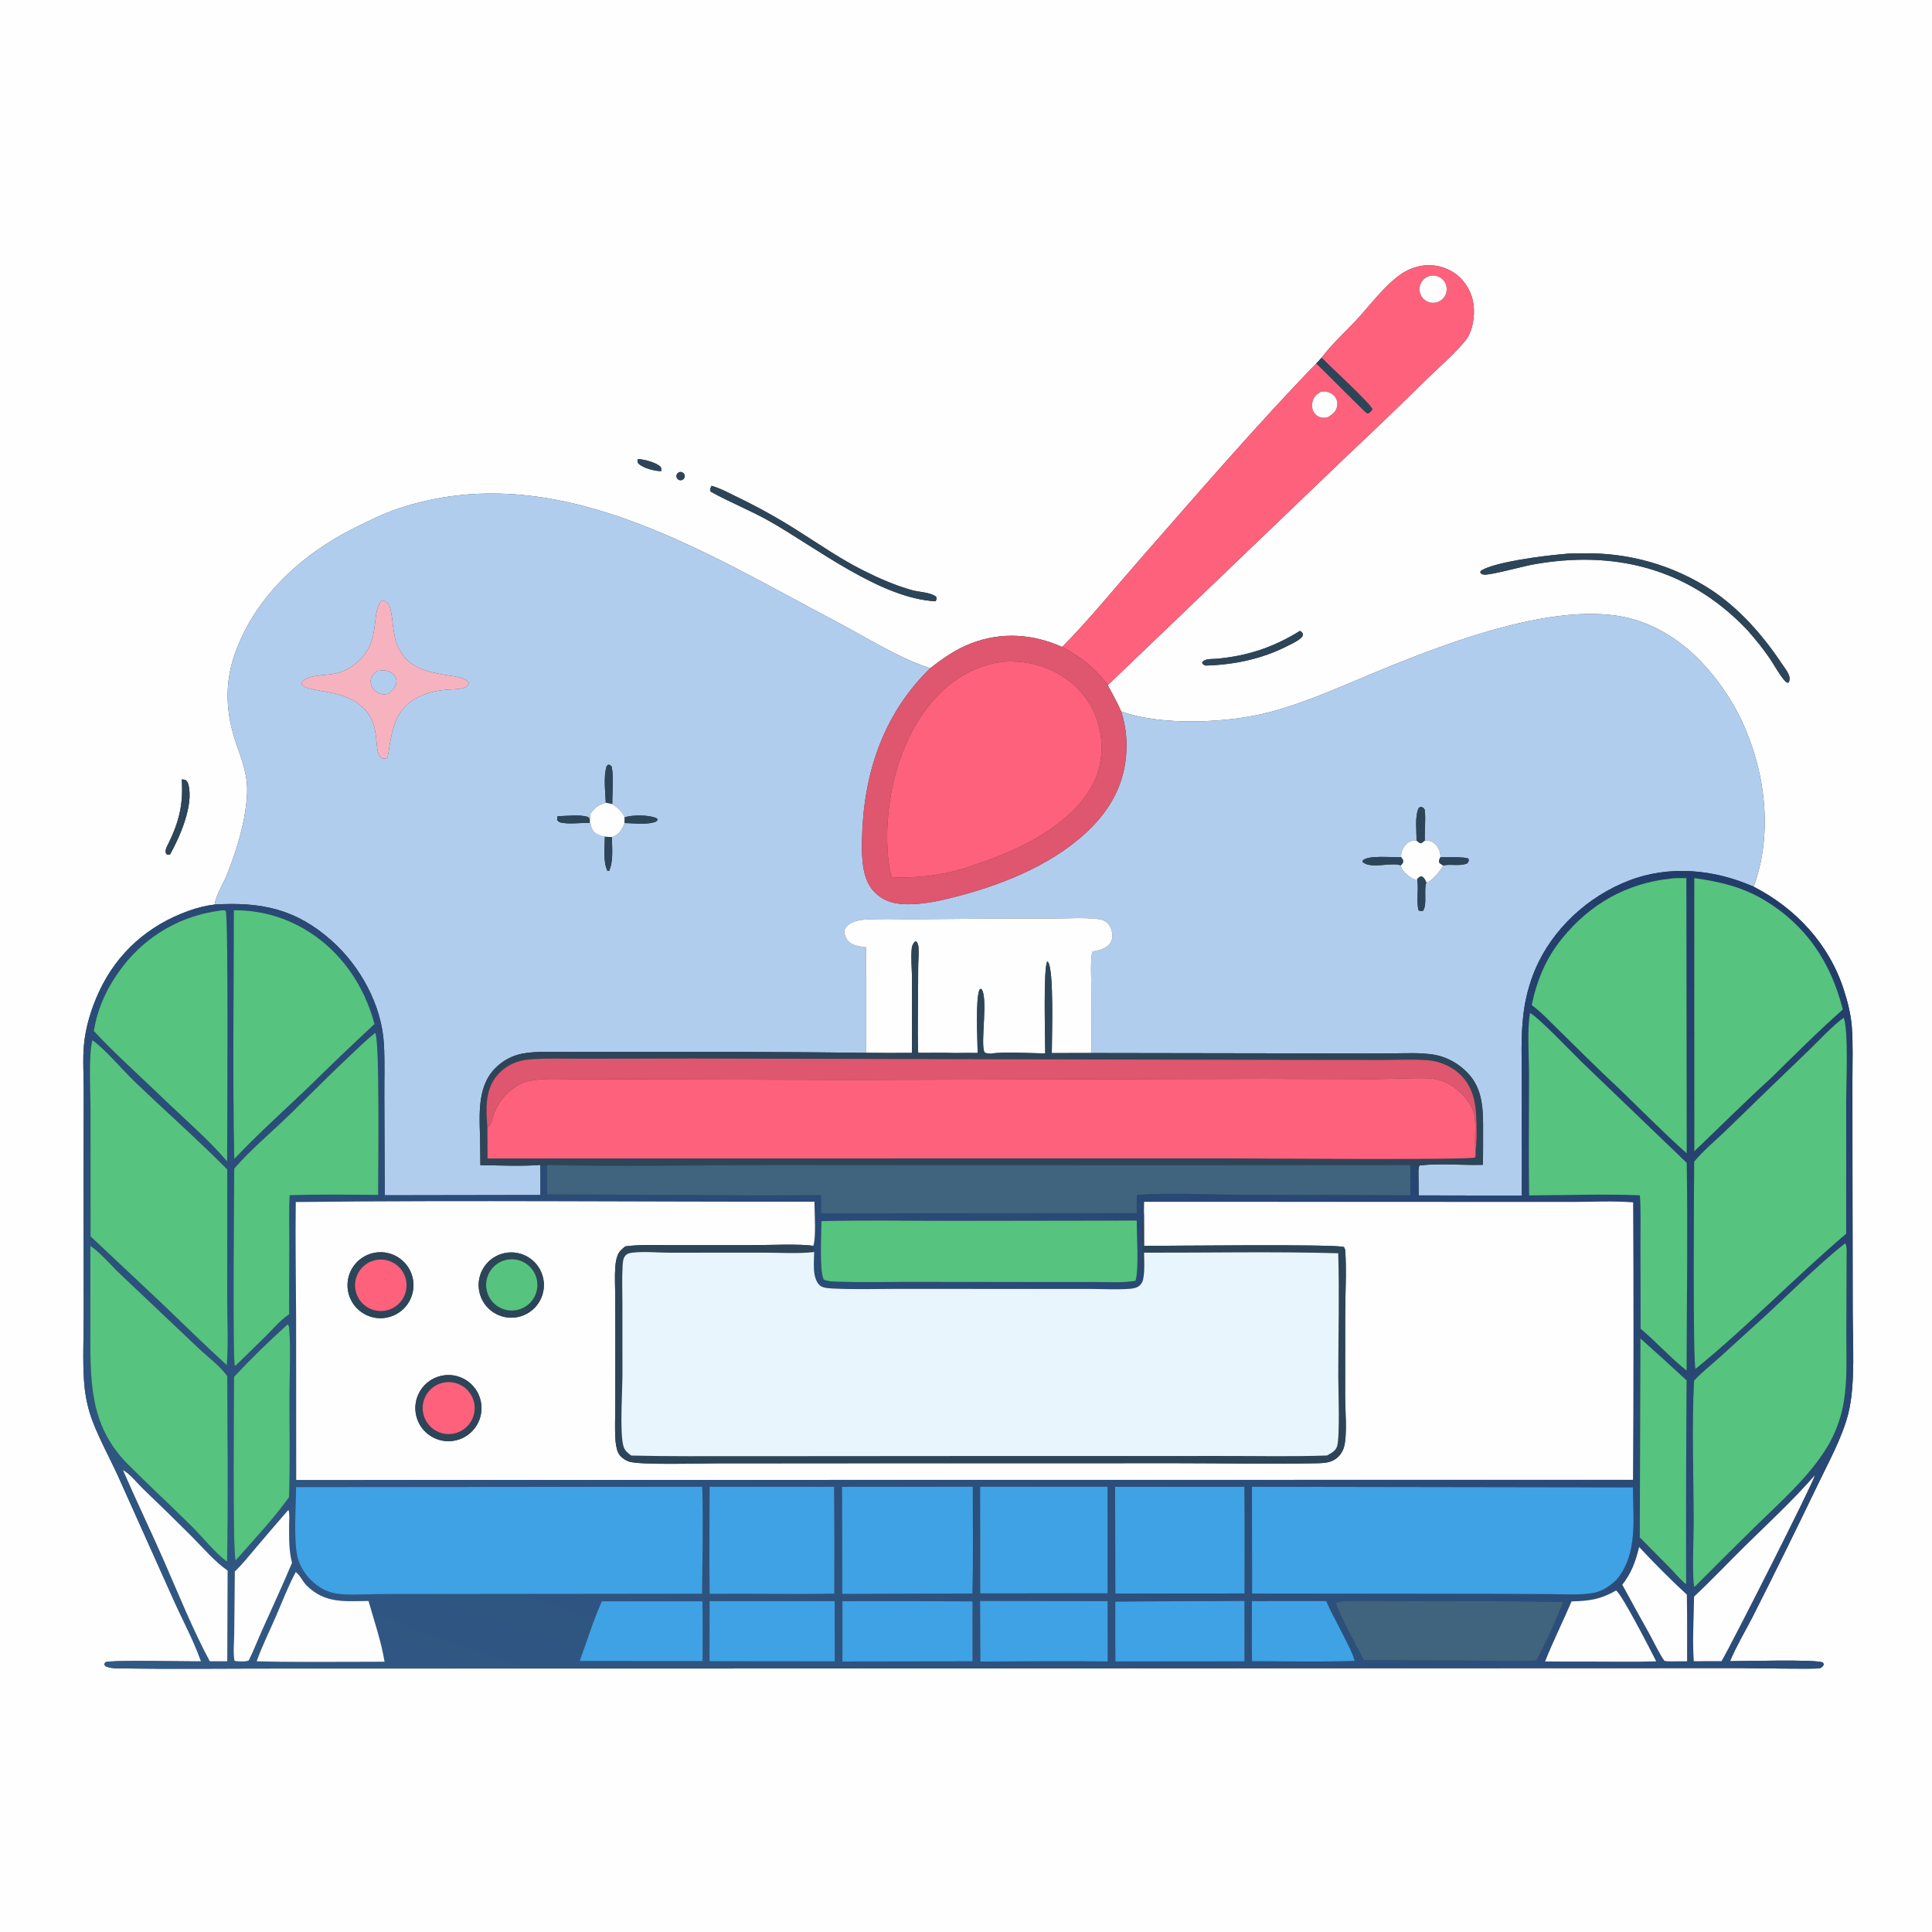 <svg xmlns="http://www.w3.org/2000/svg" xmlns:xlink="http://www.w3.org/1999/xlink" width="1024" height="1024" viewBox="0 0 1024 1024"><rect x="0" y="0" width="1024" height="1024" fill="#333333" stroke="none"/><path fill="#FEFEFE" d="M0 0L1024 0L1024 1024L0 1024L0 0ZM587.142 363.155L714.963 240.634C729.027 227.422 742.932 214.042 756.676 200.496C763.367 193.977 770.85 187.676 776.736 180.428C780.614 175.653 781.776 167.468 781.016 161.512C780.206 155.124 776.895 149.318 771.809 145.37C766.645 141.489 760.133 139.859 753.75 140.849C749.623 141.504 745.7 143.093 742.281 145.495C733.385 151.835 726.183 161.813 718.776 169.782C712.709 176.309 705.817 182.464 700.471 189.603L697.672 192.618C665.811 225.523 634.945 261.41 604.709 295.884C590.976 311.541 577.603 328.077 562.988 342.893C547.435 335.966 531.003 334.825 514.957 340.897C506.822 343.975 499.783 348.856 492.999 354.213C475.178 348.201 459.878 338.221 443.377 329.54C372.769 292.397 294.423 241.884 211.361 269.471C203.379 272.122 195.706 275.933 188.182 279.663C159.651 293.807 134.434 316.94 124.083 347.726C118.898 363.146 119.851 378.544 125.081 393.782C128.559 403.914 131.695 411.419 130.87 422.397C129.81 436.489 125.308 451.137 120.013 464.237C118.036 469.129 114.519 474.15 113.803 479.407C109.093 480.01 104.463 481.133 100.001 482.757C78.664 490.387 62.166 504.877 52.556 525.5C48.442 534.328 45.356 544.248 44.484 553.979C43.786 561.762 44.398 569.925 44.389 577.765L44.317 626.69L44.383 696.01C44.402 707.871 43.764 720.049 44.529 731.868C44.901 737.621 45.919 743.498 47.613 749.01C50.776 759.297 57.743 771.857 62.418 782.031L92.061 848.097C96.739 858.564 102.43 868.976 106.286 879.749L106.567 880.545C100.561 880.716 58.239 879.736 55.992 880.998C55.418 881.32 55.472 881.819 55.319 882.402L56.14 883.262C58.111 884.016 60.068 884.214 62.17 884.249C91.359 884.726 120.652 884.327 149.85 884.357L324.692 884.366L757.192 884.189L923.04 884.134C928.2 884.123 962.247 884.778 964.297 884.225C965.597 883.874 966.022 883.378 966.674 882.263L966.216 881.193C963 879.363 923.719 880.474 916.935 880.463C920.269 872.515 924.892 864.756 928.861 857.092C940.52 834.03 951.946 810.852 963.14 787.561C968.951 775.332 976.238 762.431 979.607 749.325C983.522 734.098 981.947 711.159 981.972 694.844L981.85 617.427L981.824 571.858C981.836 562.885 982.15 553.782 981.549 544.829C981.086 537.921 979.407 531.287 977.296 524.713C969.51 500.458 951.899 481.461 929.43 469.934C929.581 469.599 929.725 469.259 929.848 468.912C939.696 441.023 935.593 408.905 923.389 382.507C918.073 371.011 910.098 359.48 901.297 350.373C890.967 339.683 877.898 331.164 863.349 327.6C825.79 318.401 769.002 339.989 733.708 354.371C713.585 362.571 693.812 371.925 672.73 377.504C651.326 383.167 615.638 384.946 594.261 377.052C592.137 372.278 589.644 367.736 587.142 363.155ZM337.909 243.304C337.953 244.136 337.743 245.063 338.37 245.683C340.87 248.152 347.099 249.757 350.514 249.702C350.443 248.835 350.631 247.915 349.959 247.284C347.551 245.023 341.156 243.381 337.909 243.304ZM359.797 250.362C359.059 250.702 358.57 251.421 358.523 252.231C358.477 253.042 358.882 253.812 359.576 254.233C360.27 254.655 361.14 254.659 361.838 254.244C362.842 253.647 363.203 252.369 362.66 251.334C362.116 250.3 360.858 249.873 359.797 250.362ZM377.11 257.482C376.58 258.818 376.112 259.219 376.679 260.583C386.945 266.307 397.986 270.607 408.252 276.456C432.897 290.499 466.874 317.219 495.879 318.695C496.44 317.541 496.48 317.529 496.187 316.288C493.195 313.889 486.991 313.824 483.297 312.777C474.425 310.262 465.853 306.526 457.622 302.392C445.576 296.342 434.694 288.787 423.335 281.61C412.918 274.952 402.112 268.923 390.976 263.554C386.576 261.434 381.811 258.764 377.11 257.482ZM828.333 293.707C818.511 294.509 792.441 297.796 784.974 302.454L784.503 303.349C785.216 304.296 785.355 304.383 786.557 304.556C789.558 304.987 807.47 300.112 812.301 299.232C855.168 291.424 894.211 301.056 924.96 332.729L926.178 333.99C930.41 338.815 934.415 343.699 938.031 349.017C940.474 352.609 942.611 356.717 945.336 360.072C946.21 361.147 946.461 361.495 947.749 361.966C948.497 361.019 948.649 360.302 948.484 359.075C948.151 356.602 945.517 353.471 944.125 351.38C934.327 336.663 921.926 322.598 907.146 312.761C886.934 299.554 863.199 292.77 839.06 293.301C835.584 293.353 831.763 293.199 828.333 293.707ZM689.015 334.372C674.873 343.138 661.349 347.646 644.823 349.157C642.637 349.357 637.841 348.953 637.14 351.368C637.773 352.212 637.859 352.33 638.88 352.768C654.303 352.341 669.019 349.258 682.826 342.155C685.074 340.998 688.35 339.529 690.044 337.635C690.529 337.093 690.473 336.694 690.583 336.014C690.051 335.115 689.958 334.91 689.015 334.372ZM96.332 413.087C97.196 426.156 95 435.345 89.286 447.046C88.44 448.779 86.836 451.373 88.479 452.928L90.052 453.042C95.264 443.687 102.71 426.927 99.879 415.917C99.581 414.758 99.221 414.102 98.26 413.345L96.332 413.087Z"></path><path fill="#FE617B" d="M700.471 189.603C705.817 182.464 712.709 176.309 718.776 169.782C726.183 161.813 733.385 151.835 742.281 145.495C745.7 143.093 749.623 141.504 753.75 140.849C760.133 139.859 766.645 141.489 771.809 145.37C776.895 149.318 780.206 155.124 781.016 161.512C781.776 167.468 780.614 175.653 776.736 180.428C770.85 187.676 763.367 193.977 756.676 200.496C742.932 214.042 729.027 227.422 714.963 240.634L587.142 363.155C580.157 353.699 573.169 348.513 562.988 342.893C577.603 328.077 590.976 311.541 604.709 295.884C634.945 261.41 665.811 225.523 697.672 192.618C700.702 195.366 723.516 218.607 724.472 218.939C724.761 219.039 725.081 218.987 725.386 219.01C726.45 218.161 726.864 217.999 727.384 216.712C724.867 212.491 705.651 194.924 700.471 189.603ZM756.448 146.796C752.905 148.513 751.4 152.758 753.07 156.324C754.739 159.889 758.963 161.451 762.551 159.83C764.915 158.762 766.521 156.504 766.755 153.92C766.989 151.336 765.814 148.827 763.679 147.352C761.545 145.877 758.782 145.664 756.448 146.796ZM700.47 207.509C698.186 208.744 696.614 209.855 695.821 212.433C695.236 214.332 695.278 216.492 696.25 218.259C697.07 219.749 698.346 220.694 699.949 221.214C701.071 221.579 702.461 221.314 703.604 221.164C705.975 219.83 707.872 218.489 708.58 215.718C709 214.077 708.819 212.363 707.941 210.9C706.932 209.216 705.244 208.158 703.356 207.722C702.402 207.502 701.444 207.514 700.47 207.509Z"></path><path fill="#FEFEFE" d="M762.551 159.83C758.963 161.451 754.739 159.889 753.07 156.324C751.4 152.758 752.905 148.513 756.448 146.796C758.782 145.664 761.545 145.877 763.679 147.352C765.814 148.827 766.989 151.336 766.755 153.92C766.521 156.504 764.915 158.762 762.551 159.83Z"></path><path fill="#2D4559" d="M700.471 189.603C705.651 194.924 724.867 212.491 727.384 216.712C726.864 217.999 726.45 218.161 725.386 219.01C725.081 218.987 724.761 219.039 724.472 218.939C723.516 218.607 700.702 195.366 697.672 192.618L700.471 189.603Z"></path><path fill="#FEFEFE" d="M703.604 221.164C702.461 221.314 701.071 221.579 699.949 221.214C698.346 220.694 697.07 219.749 696.25 218.259C695.278 216.492 695.236 214.332 695.821 212.433C696.614 209.855 698.186 208.744 700.47 207.509C701.444 207.514 702.402 207.502 703.356 207.722C705.244 208.158 706.932 209.216 707.941 210.9C708.819 212.363 709 214.077 708.58 215.718C707.872 218.489 705.975 219.83 703.604 221.164Z"></path><path fill="#2D4559" d="M350.514 249.702C347.099 249.757 340.87 248.152 338.37 245.683C337.743 245.063 337.953 244.136 337.909 243.304C341.156 243.381 347.551 245.023 349.959 247.284C350.631 247.915 350.443 248.835 350.514 249.702Z"></path><path fill="#2D4559" d="M361.838 254.244C361.14 254.659 360.27 254.655 359.576 254.233C358.882 253.812 358.477 253.042 358.523 252.231C358.57 251.421 359.059 250.702 359.797 250.362C360.858 249.873 362.116 250.3 362.66 251.334C363.203 252.369 362.842 253.647 361.838 254.244Z"></path><path fill="#2D4559" d="M495.879 318.695C466.874 317.219 432.897 290.499 408.252 276.456C397.986 270.607 386.945 266.307 376.679 260.583C376.112 259.219 376.58 258.818 377.11 257.482C381.811 258.764 386.576 261.434 390.976 263.554C402.112 268.923 412.918 274.952 423.335 281.61C434.694 288.787 445.576 296.342 457.622 302.392C465.853 306.526 474.425 310.262 483.297 312.777C486.991 313.824 493.195 313.889 496.187 316.288C496.48 317.529 496.44 317.541 495.879 318.695Z"></path><path fill="#B1CDEE" d="M113.803 479.407C114.519 474.15 118.036 469.129 120.013 464.237C125.308 451.137 129.81 436.489 130.87 422.397C131.695 411.419 128.559 403.914 125.081 393.782C119.851 378.544 118.898 363.146 124.083 347.726C134.434 316.94 159.651 293.807 188.182 279.663C195.706 275.933 203.379 272.122 211.361 269.471C294.423 241.884 372.769 292.397 443.377 329.54C459.878 338.221 475.178 348.201 492.999 354.213C467.627 378.954 457.387 411.036 456.872 445.878C456.742 454.673 456.871 465.907 463.349 472.659C468.309 477.829 474.383 479.278 481.295 479.269C490.534 479.258 499.738 477.109 508.625 474.75C533.483 468.153 560.276 457.052 578.615 438.448C590.747 426.14 597.252 411.763 597.075 394.36C597.014 388.421 596.035 382.711 594.261 377.052C615.638 384.946 651.326 383.167 672.73 377.504C693.812 371.925 713.585 362.571 733.708 354.371C769.002 339.989 825.79 318.401 863.349 327.6C877.898 331.164 890.967 339.683 901.297 350.373C910.098 359.48 918.073 371.011 923.389 382.507C935.593 408.905 939.696 441.023 929.848 468.912C929.725 469.259 929.581 469.599 929.43 469.934C908.494 460.72 884.803 458.419 863.184 466.795C841.595 475.16 822.957 492.274 813.77 513.623C810.517 521.331 808.38 529.463 807.423 537.774C805.977 549.548 806.603 561.995 806.593 573.86L806.605 633.698L751.96 633.587L751.832 623.305C751.837 621.526 751.569 619.317 752.394 617.707C763.268 616.447 774.9 617.695 785.902 617.389C785.916 617.077 785.935 616.765 785.946 616.453C786.129 611.158 786.042 605.813 786.065 600.513C786.118 588.91 786.367 577.231 777.577 568.339C772.966 563.675 766.871 560.215 760.391 559.07C753.076 557.778 745.227 558.295 737.824 558.318C727.469 558.374 717.114 558.378 706.759 558.329L578.515 558.12L578.435 523.918C578.426 517.582 577.831 510.636 578.906 504.396C580.704 503.945 582.619 503.685 584.341 502.993C586.382 502.173 588.296 500.739 589.099 498.629C589.97 496.343 589.556 493.404 588.446 491.266C587.532 489.507 586.093 488.081 584.143 487.556C578.269 485.976 563.558 486.898 556.671 486.89C533.202 486.833 509.733 486.94 486.266 487.209C477.001 487.319 467.483 486.801 458.259 487.434C455.63 487.615 452.871 488.161 450.588 489.534C449.189 490.375 447.887 491.587 447.624 493.285C447.364 494.959 448.172 496.838 449.116 498.181C451.338 501.341 455.483 501.543 458.977 502.095L459.065 558.007C416.491 557.542 373.915 557.376 331.339 557.51L299.601 557.54C292.237 557.551 284.249 557.098 276.995 558.413C271.525 559.435 266.498 562.107 262.589 566.068C252.029 576.563 254.416 593.315 254.497 606.9C254.516 610.454 254.555 614.007 254.614 617.561C265.018 617.649 275.984 618.238 286.337 617.452C286.524 622.746 286.414 628.089 286.43 633.388L203.923 633.525L203.703 581.152C203.662 571.902 203.996 562.511 203.476 553.285C202.316 532.684 190.934 512.01 175.654 498.456C156.677 481.623 138.282 477.98 113.803 479.407ZM321.069 425.491C317.011 426.629 315.172 428.096 312.763 431.541C312.841 434.691 312.543 438.503 314.928 440.95C316.462 442.524 318.518 443.062 320.599 443.482C320.546 448.532 319.519 457.187 322.032 461.654L322.858 461.583C325.197 456.425 324.361 449.239 324.324 443.718C324.557 443.627 324.793 443.541 325.025 443.444C328.402 442.038 329.807 439.498 331.043 436.236C335.726 436.296 341.66 437.114 346.175 435.958C347.382 435.649 347.997 435.528 348.636 434.397L347.872 433.576C343.548 431.848 335.649 431.856 331.112 433.142C329.449 429.841 327.545 428.169 324.529 426.178C324.487 419.793 325.409 412.566 324.217 406.341C323.496 405.469 323.459 405.493 322.343 405.267L321.524 406.106C319.752 411.84 320.874 419.515 321.069 425.491ZM750.779 445.522C748.581 445.469 747.23 445.732 745.549 447.231C743.812 448.779 742.587 451.479 742.595 453.813C742.596 453.988 742.625 454.162 742.641 454.337C738.13 454.58 725.232 453.069 722.271 456.074L722.267 456.94C726.944 460.748 736.737 456.813 742.473 458.655C742.647 460.739 744.198 462.202 745.707 463.516C746.853 464.515 749.141 466.375 750.767 466.116C750.9 466.095 751.025 466.036 751.155 465.996C751.177 466.144 751.202 466.292 751.222 466.44C751.941 471.702 750.685 477.17 751.778 482.368C752.824 483.043 752.885 482.912 754.059 482.93C756.702 479.81 754.472 471.827 755.99 467.745C756.149 467.717 756.313 467.711 756.467 467.662C759.115 466.835 763.73 461.202 764.913 458.718C769.161 457.761 773.625 459.329 777.725 457.572C778.537 456.471 778.5 456.508 778.357 455.142C776.55 453.977 766.144 454.433 763.421 454.375C763.436 454.194 763.466 454.013 763.467 453.831C763.475 451.54 762.265 448.869 760.59 447.319C758.862 445.721 757.502 445.479 755.197 445.554C754.975 440.098 755.761 434.593 755.142 429.167C754.338 427.962 754.31 428.002 752.909 427.599L751.925 428.26C749.77 433.035 750.878 440.3 750.779 445.522ZM202.543 318.169C195.889 324.609 202.967 340.237 188.338 351.837C185.298 354.271 181.767 356.018 177.987 356.96C173.732 358.063 160.65 357.407 159.741 362.58C160.873 364.073 162.539 364.53 164.288 364.978C170.966 366.689 177.479 366.874 183.936 369.657C205.702 379.04 195.832 398.056 202.713 402C203.658 401.978 204.489 401.998 205.411 401.791C207.289 390.925 207.985 378.857 217.768 371.835C223.662 367.606 230.701 365.967 237.835 365.497C240.536 365.318 243.496 365.382 246.071 364.503C247.406 364.048 248.077 363.527 248.518 362.2C247.805 360.686 246.536 360.123 245.028 359.567C242.229 358.536 239.053 358.246 236.12 357.757C225.797 356.038 216.267 353.668 211.187 343.425C207.513 336.016 208.697 325.42 205.98 320.376C205.401 319.301 204.508 318.81 203.388 318.416C203.112 318.318 202.825 318.251 202.543 318.169ZM295.564 432.557L295.238 434.531C296.09 435.713 296.641 435.911 298.094 436.131C302.75 436.838 307.739 436.046 312.46 436.159C312.502 434.701 312.751 434.223 311.817 433.056C306.864 431.479 300.738 432.606 295.564 432.557Z"></path><path fill="#2D4559" d="M926.178 333.99L924.96 332.729C894.211 301.056 855.168 291.424 812.301 299.232C807.47 300.112 789.558 304.987 786.557 304.556C785.355 304.383 785.216 304.296 784.503 303.349L784.974 302.454C792.441 297.796 818.511 294.509 828.333 293.707C831.763 293.199 835.584 293.353 839.06 293.301C863.199 292.77 886.934 299.554 907.146 312.761C921.926 322.598 934.327 336.663 944.125 351.38C945.517 353.471 948.151 356.602 948.484 359.075C948.649 360.302 948.497 361.019 947.749 361.966C946.461 361.495 946.21 361.147 945.336 360.072C942.611 356.717 940.474 352.609 938.031 349.017C934.415 343.699 930.41 338.815 926.178 333.99Z"></path><path fill="#F6B3BF" d="M205.411 401.791C204.489 401.998 203.658 401.978 202.713 402C195.832 398.056 205.702 379.04 183.936 369.657C177.479 366.874 170.966 366.689 164.288 364.978C162.539 364.53 160.873 364.073 159.741 362.58C160.65 357.407 173.732 358.063 177.987 356.96C181.767 356.018 185.298 354.271 188.338 351.837C202.967 340.237 195.889 324.609 202.543 318.169C202.825 318.251 203.112 318.318 203.388 318.416C204.508 318.81 205.401 319.301 205.98 320.376C208.697 325.42 207.513 336.016 211.187 343.425C216.267 353.668 225.797 356.038 236.12 357.757C239.053 358.246 242.229 358.536 245.028 359.567C246.536 360.123 247.805 360.686 248.518 362.2C248.077 363.527 247.406 364.048 246.071 364.503C243.496 365.382 240.536 365.318 237.835 365.497C230.701 365.967 223.662 367.606 217.768 371.835C207.985 378.857 207.289 390.925 205.411 401.791ZM199.691 355.651C197.983 357.158 196.535 358.498 196.486 360.943C196.45 362.803 197.19 364.593 198.528 365.885C200.031 367.312 201.917 368.083 203.991 367.997C204.637 367.97 205.239 367.843 205.861 367.676C207.814 365.974 209.785 364.419 210.078 361.677C210.254 360.031 209.747 358.691 208.621 357.474C207.075 355.803 204.556 355.216 202.37 355.342C201.47 355.394 200.582 355.519 199.691 355.651Z"></path><path fill="#2D4559" d="M638.88 352.768C637.859 352.33 637.773 352.212 637.14 351.368C637.841 348.953 642.637 349.357 644.823 349.157C661.349 347.646 674.873 343.138 689.015 334.372C689.958 334.91 690.051 335.115 690.583 336.014C690.473 336.694 690.529 337.093 690.044 337.635C688.35 339.529 685.074 340.998 682.826 342.155C669.019 349.258 654.303 352.341 638.88 352.768Z"></path><path fill="#DF566F" d="M492.999 354.213C499.783 348.856 506.822 343.975 514.957 340.897C531.003 334.825 547.435 335.966 562.988 342.893C573.169 348.513 580.157 353.699 587.142 363.155C589.644 367.736 592.137 372.278 594.261 377.052C596.035 382.711 597.014 388.421 597.075 394.36C597.252 411.763 590.747 426.14 578.615 438.448C560.276 457.052 533.483 468.153 508.625 474.75C499.738 477.109 490.534 479.258 481.295 479.269C474.383 479.278 468.309 477.829 463.349 472.659C456.871 465.907 456.742 454.673 456.872 445.878C457.387 411.036 467.627 378.954 492.999 354.213ZM532.318 350.701C515.534 352.555 502.505 361.238 492.033 374.375C474.917 395.848 467.854 429.122 470.893 456.103C471.227 459.07 471.844 462.037 472.535 464.941C487.436 465.502 502.174 463.691 516.24 458.452C539.038 451.123 567.798 437.76 579.306 415.506C584.707 405.061 585.106 392.774 581.464 381.675C577.784 370.459 569.379 361.271 558.876 356.021C550.534 351.852 541.602 350.164 532.318 350.701Z"></path><path fill="#FE617B" d="M472.535 464.941C471.844 462.037 471.227 459.07 470.893 456.103C467.854 429.122 474.917 395.848 492.033 374.375C502.505 361.238 515.534 352.555 532.318 350.701C541.602 350.164 550.534 351.852 558.876 356.021C569.379 361.271 577.784 370.459 581.464 381.675C585.106 392.774 584.707 405.061 579.306 415.506C567.798 437.76 539.038 451.123 516.24 458.452C502.174 463.691 487.436 465.502 472.535 464.941Z"></path><path fill="#B1CDEE" d="M205.861 367.676C205.239 367.843 204.637 367.97 203.991 367.997C201.917 368.083 200.031 367.312 198.528 365.885C197.19 364.593 196.45 362.803 196.486 360.943C196.535 358.498 197.983 357.158 199.691 355.651C200.582 355.519 201.47 355.394 202.37 355.342C204.556 355.216 207.075 355.803 208.621 357.474C209.747 358.691 210.254 360.031 210.078 361.677C209.785 364.419 207.814 365.974 205.861 367.676Z"></path><path fill="#2D4559" d="M321.069 425.491C320.874 419.515 319.752 411.84 321.524 406.106L322.343 405.267C323.459 405.493 323.496 405.469 324.217 406.341C325.409 412.566 324.487 419.793 324.529 426.178C323.395 425.861 322.228 425.695 321.069 425.491Z"></path><path fill="#2D4559" d="M90.052 453.042L88.479 452.928C86.836 451.373 88.44 448.779 89.286 447.046C95 435.345 97.196 426.156 96.332 413.087L98.26 413.345C99.221 414.102 99.581 414.758 99.879 415.917C102.71 426.927 95.264 443.687 90.052 453.042Z"></path><path fill="#FEFEFE" d="M312.763 431.541C315.172 428.096 317.011 426.629 321.069 425.491C322.228 425.695 323.395 425.861 324.529 426.178C327.545 428.169 329.449 429.841 331.112 433.142L331.043 436.236C329.807 439.498 328.402 442.038 325.025 443.444C324.793 443.541 324.557 443.627 324.324 443.718L320.599 443.482C318.518 443.062 316.462 442.524 314.928 440.95C312.543 438.503 312.841 434.691 312.763 431.541Z"></path><path fill="#2D4559" d="M750.779 445.522C750.878 440.3 749.77 433.035 751.925 428.26L752.909 427.599C754.31 428.002 754.338 427.962 755.142 429.167C755.761 434.593 754.975 440.098 755.197 445.554L753.446 446.954C752.019 446.906 751.823 446.445 750.779 445.522Z"></path><path fill="#2D4559" d="M312.46 436.159C307.739 436.046 302.75 436.838 298.094 436.131C296.641 435.911 296.09 435.713 295.238 434.531L295.564 432.557C300.738 432.606 306.864 431.479 311.817 433.056C312.751 434.223 312.502 434.701 312.46 436.159Z"></path><path fill="#2D4559" d="M331.112 433.142C335.649 431.856 343.548 431.848 347.872 433.576L348.636 434.397C347.997 435.528 347.382 435.649 346.175 435.958C341.66 437.114 335.726 436.296 331.043 436.236L331.112 433.142Z"></path><path fill="#2D4559" d="M320.599 443.482L324.324 443.718C324.361 449.239 325.197 456.425 322.858 461.583L322.032 461.654C319.519 457.187 320.546 448.532 320.599 443.482Z"></path><path fill="#FEFEFE" d="M742.641 454.337C742.625 454.162 742.596 453.988 742.595 453.813C742.587 451.479 743.812 448.779 745.549 447.231C747.23 445.732 748.581 445.469 750.779 445.522C751.823 446.445 752.019 446.906 753.446 446.954L755.197 445.554C757.502 445.479 758.862 445.721 760.59 447.319C762.265 448.869 763.475 451.54 763.467 453.831C763.466 454.013 763.436 454.194 763.421 454.375C762.826 455.761 762.489 455.988 762.973 457.465L764.913 458.718C763.73 461.202 759.115 466.835 756.467 467.662C756.313 467.711 756.149 467.717 755.99 467.745C755.349 466.295 754.988 465.307 753.518 464.505C752.143 464.721 752.111 464.951 751.155 465.996C751.025 466.036 750.9 466.095 750.767 466.116C749.141 466.375 746.853 464.515 745.707 463.516C744.198 462.202 742.647 460.739 742.473 458.655L743.677 457.119C743.746 455.657 743.501 455.553 742.641 454.337Z"></path><path fill="#2D4559" d="M742.473 458.655C736.737 456.813 726.944 460.748 722.267 456.94L722.271 456.074C725.232 453.069 738.13 454.58 742.641 454.337C743.501 455.553 743.746 455.657 743.677 457.119L742.473 458.655Z"></path><path fill="#2D4559" d="M764.913 458.718L762.973 457.465C762.489 455.988 762.826 455.761 763.421 454.375C766.144 454.433 776.55 453.977 778.357 455.142C778.5 456.508 778.537 456.471 777.725 457.572C773.625 459.329 769.161 457.761 764.913 458.718Z"></path><defs><linearGradient id="gradient_0" gradientUnits="userSpaceOnUse" x1="630.729" y1="363.581" x2="401.322" y2="1005.694"><stop offset="0" stop-color="#233D6B"></stop><stop offset="1" stop-color="#315985"></stop></linearGradient></defs><path fill="url(#gradient_0)" d="M806.605 633.698L806.593 573.86C806.603 561.995 805.977 549.548 807.423 537.774C808.38 529.463 810.517 521.331 813.77 513.623C822.957 492.274 841.595 475.16 863.184 466.795C884.803 458.419 908.494 460.72 929.43 469.934C951.899 481.461 969.51 500.458 977.296 524.713C979.407 531.287 981.086 537.921 981.549 544.829C982.15 553.782 981.836 562.885 981.824 571.858L981.85 617.427L981.972 694.844C981.947 711.159 983.522 734.098 979.607 749.325C976.238 762.431 968.951 775.332 963.14 787.561C951.946 810.852 940.52 834.03 928.861 857.092C924.892 864.756 920.269 872.515 916.935 880.463C923.719 880.474 963 879.363 966.216 881.193L966.674 882.263C966.022 883.378 965.597 883.874 964.297 884.225C962.247 884.778 928.2 884.123 923.04 884.134L757.192 884.189L324.692 884.366L149.85 884.357C120.652 884.327 91.359 884.726 62.17 884.249C60.068 884.214 58.111 884.016 56.14 883.262L55.319 882.402C55.472 881.819 55.418 881.32 55.992 880.998C58.239 879.736 100.561 880.716 106.567 880.545L106.286 879.749C102.43 868.976 96.739 858.564 92.061 848.097L62.418 782.031C57.743 771.857 50.776 759.297 47.613 749.01C45.919 743.498 44.901 737.621 44.529 731.868C43.764 720.049 44.402 707.871 44.383 696.01L44.317 626.69L44.389 577.765C44.398 569.925 43.786 561.762 44.484 553.979C45.356 544.248 48.442 534.328 52.556 525.5C62.166 504.877 78.664 490.387 100.001 482.757C104.463 481.133 109.093 480.01 113.803 479.407C138.282 477.98 156.677 481.623 175.654 498.456C190.934 512.01 202.316 532.684 203.476 553.285C203.996 562.511 203.662 571.902 203.703 581.152L203.923 633.525L286.43 633.388C286.414 628.089 286.524 622.746 286.337 617.452C287.534 617.447 288.75 617.394 289.944 617.452C289.838 622.662 289.828 627.872 289.913 633.082C338.301 633.091 386.719 633.902 435.102 633.479L435.153 643.143L602.477 643.015L602.519 633.371C619.49 632.083 639.137 633.155 656.352 633.258L747.534 633.533L747.485 617.629C749.2 617.805 749.719 617.565 750.893 618.894C751.187 620.36 751.429 621.867 751.832 623.305L751.96 633.587L806.605 633.698ZM606.323 642.702C605.043 647.835 605.331 671.164 606.042 677.073C605.906 678.446 605.55 679.574 604.682 680.662C603.371 682.306 601.256 682.89 599.249 683.052C592.094 683.629 584.581 683.158 577.383 683.157L533.763 683.15L474.846 683.131C464.299 683.13 453.632 683.475 443.105 683.007C440.688 682.899 436.294 682.936 434.501 681.263C430.322 677.365 431.492 668.822 431.531 663.6C430.183 663.361 428.835 663.192 427.476 663.027C428.751 663.121 429.946 662.949 431.206 662.787C431.044 661.888 430.951 661.291 431.037 660.37C432.662 656.122 431.687 642.321 431.666 636.936C340.05 637.058 248.365 636.11 156.759 637.09C156.469 657.541 156.873 678.031 156.949 698.485L156.989 784.401L865.53 784.323C865.852 735.305 865.877 686.286 865.603 637.268C855 636.44 843.984 637.03 833.328 637.049L777.67 637.027L606.393 636.974L606.323 642.702ZM885.338 465.7C862.065 468.167 842.69 479.187 827.946 497.386C819.342 508.007 814.633 519.415 811.833 532.693C817.199 536.743 821.948 541.88 826.768 546.565C836.872 556.387 846.803 566.493 857.152 576.054C869.379 587.806 881.358 600.051 894.01 611.324L893.819 465.424C891.048 465.453 888.072 465.261 885.338 465.7ZM897.992 465.405L898.021 610.212C911.685 597.12 925.168 583.689 939.154 570.952C951.495 558.827 963.752 546.523 976.729 535.081C970.5 510.155 957.302 490.293 935.003 476.994C923.382 470.063 911.252 467.23 897.992 465.405ZM116.336 482.688C96.153 485.288 77.824 495.783 65.364 511.872C57.329 522.266 51.802 533.482 49.737 546.489C61.73 559.359 75.082 571.092 87.683 583.369C98.585 593.791 110.577 604.12 120.377 615.557C120.454 602.017 121.128 485.088 119.643 482.716C118.487 482.267 117.518 482.505 116.336 482.688ZM123.928 482.453C123.922 526.354 123.263 570.396 124.158 614.282C136.456 601.3 149.852 589.206 162.816 576.892C174.547 565.346 186.441 553.967 198.494 542.756C192.981 521.864 180.174 503.432 161.397 492.455C149.721 485.63 137.401 482.435 123.928 482.453ZM810.93 536.89C809.357 545.81 810.407 560.041 810.409 569.572C810.413 590.9 810.175 612.259 810.448 633.583C829.713 633.565 850.041 632.714 869.182 633.567C869.734 642.117 869.445 650.797 869.465 659.371L869.553 704.241C877.928 711.344 885.325 719.594 893.938 726.464C893.999 689.783 894.635 652.998 894.011 616.328L838.479 562.997C833.079 557.757 815.835 539.528 810.93 536.89ZM977.246 539.341C970.761 544.216 965.089 550.472 959.283 556.128L932.277 582.17C925.977 588.36 919.635 594.508 913.251 600.612C908.1 605.485 902.504 610.223 897.955 615.663C897.836 625.704 897.206 723.637 898.674 725.538C926.394 702.995 951.319 677.081 978.515 653.883L978.527 583.048C978.525 573.497 979.829 547.307 977.246 539.341ZM198.835 547.438C194.232 551.071 189.995 555.316 185.715 559.324C174.884 569.464 164.486 580.035 153.882 590.407C144.031 600.042 133.166 608.934 124.152 619.366C124.075 630.297 123.232 722.034 124.489 723.909L125.323 723.369C130.547 718.334 135.741 713.267 140.903 708.169C144.834 704.253 148.619 699.682 153.259 696.595L153.344 655.59C153.362 648.257 153.108 640.829 153.521 633.516C169.104 632.943 184.819 633.215 200.415 633.336C200.406 623.833 201.426 550.217 198.835 547.438ZM48.957 551.289C46.818 560.075 47.978 578.013 47.973 587.872L48.004 655.322L85.059 690.15C96.76 701.307 108.266 712.693 120.213 723.586C121.139 711.891 120.428 699.626 120.434 687.863L120.468 619.814C104.539 603.763 87.554 588.818 71.259 573.149C65.157 567.281 55.292 555.692 48.957 551.289ZM435.371 647.242C435.359 653.877 434.214 673.213 436.547 678.149C438.581 679.254 442.07 679.254 444.381 679.334C456.488 679.751 468.715 679.435 480.835 679.441L546.717 679.507L581.289 679.493C587.934 679.478 595.306 680.032 601.848 678.856C603.765 672.784 602.452 654.417 602.503 646.921L503.204 647.066C480.634 647.073 457.929 646.623 435.371 647.242ZM977.926 658.967C962.554 671.263 948.511 685.695 933.945 698.953L911.442 719.419C906.905 723.477 902.025 727.307 897.885 731.776C896.617 756.867 897.682 782.419 897.683 807.567C897.683 814.508 896.789 835.321 897.927 840.738L898.207 841.046C908.936 830.26 919.725 819.534 930.575 808.87C943.596 796.128 958.577 783.014 968.196 767.391C972.738 760.014 975.929 751.307 977.312 742.762C979.191 731.149 978.578 719.064 978.597 707.319L978.738 666.434C978.733 664.648 979.09 660.546 978.083 659.118C978.041 659.059 977.978 659.018 977.926 658.967ZM47.898 660.345L47.89 702.91C47.921 730.383 46.705 754.835 67.573 775.895C78.826 787.252 90.619 798.044 101.949 809.314C106.855 814.194 115.103 824.308 120.363 827.666C121.049 794.942 120.547 762.073 120.466 729.339C116.476 723.869 109.919 719.051 104.966 714.327L64.117 675.655C58.906 670.777 53.721 664.333 47.898 660.345ZM152.507 701.887C142.77 710.674 132.989 720.17 124.041 729.752C124.041 737.754 123.212 825.171 124.94 827.016C134.517 816.094 144.779 805.328 153.224 793.499C153.8 775.514 153.416 757.419 153.436 739.42C153.448 727.899 154.15 715.923 153.32 704.451C153.232 703.23 153.232 702.854 152.507 701.887ZM869.462 709.402L869.107 814.858L885.31 831.25C887.998 833.998 890.695 837.376 893.707 839.728C893.597 803.702 893.68 767.674 893.955 731.648C885.87 724.146 877.706 716.73 869.462 709.402ZM65.192 779.204C72.172 795.309 79.804 811.107 86.85 827.172C94.65 844.958 102.002 863.371 111.181 880.512L120.464 880.505L120.653 832.429C113.765 827.709 107.567 820.295 101.654 814.393C93.039 805.763 84.323 797.234 75.509 788.808C72.508 785.891 68.849 781.125 65.192 779.204ZM961.827 782.015C950.427 795.108 937.746 806.826 925.376 818.968C916.181 827.993 907.319 837.438 897.898 846.22C897.761 857.495 896.95 869.238 897.744 880.473L912.452 880.438C917.243 872.45 961.242 785.64 961.827 782.015ZM156.921 788.189C156.851 797.652 155.493 817.223 157.767 825.655C158.972 830.122 161.481 834.145 164.729 837.413C168.35 841.056 172.937 843.783 178.045 844.608C184.682 845.68 192.163 844.988 198.888 844.936C209.829 844.848 220.771 844.829 231.713 844.879L372.153 844.733C372.248 825.872 372.829 806.85 372.212 788.007L156.921 788.189ZM376.085 787.992C376.086 806.922 375.867 825.879 376.105 844.807C398.13 844.575 420.202 845.102 442.214 844.678C442.289 825.798 442.261 806.918 442.128 788.038L376.085 787.992ZM446.263 788.06L446.44 844.825L515.399 844.6C515.896 825.769 515.573 806.859 515.595 788.018L446.263 788.06ZM519.476 788.016L519.533 844.536L587.051 844.512L587.038 788.023L519.476 788.016ZM591.02 788.053L591.159 844.631L659.654 844.574C659.588 825.738 659.802 806.884 659.573 788.051L591.02 788.053ZM663.552 788.023L663.628 844.629L785.926 844.751L821.464 844.919C829.035 844.945 837.561 845.633 845.004 844.18C849.604 843.282 853.613 840.366 856.916 837.164C868.244 823.512 865.528 804.941 865.487 788.347L663.552 788.023ZM152.697 800.435C147.165 806.813 141.668 813.22 136.204 819.656C132.449 824.083 128.668 828.918 124.452 832.907L124.146 865.777C124.113 870.29 123.451 875.927 124.286 880.27C125.01 880.411 125.634 880.541 126.375 880.538C128.139 880.559 130.261 880.824 131.865 880.051C134.562 874.573 136.754 868.857 139.265 863.291C144.509 851.668 149.817 840.104 154.78 828.356C153.048 821.615 153.243 814.906 153.241 807.994C153.24 805.713 153.57 802.816 153.021 800.623L152.697 800.435ZM868.772 819.933C866.911 827.599 864.772 833.693 859.851 839.934C864.544 848.586 869.295 857.206 874.105 865.793C876.736 870.576 879.075 875.746 882.135 880.26C883.1 880.495 883.882 880.583 884.875 880.561L894.197 880.515C894.158 868.754 894.316 856.955 894.058 845.199C885.328 837.084 876.894 828.657 868.772 819.933ZM156.741 833.229C152.62 840.896 149.484 849.268 146.006 857.249C142.659 864.928 138.828 872.637 136.029 880.526C152.088 880.994 168.184 880.808 184.25 880.81L203.834 880.748C202.07 869.958 198.31 859.08 195.326 848.545C182.804 848.658 172.286 850.032 162.53 840.359C160.489 838.336 159.007 834.816 156.741 833.229ZM856.572 842.982C848.315 847.754 842.33 848.528 832.962 848.778C828.414 859.44 823.197 869.839 818.921 880.607C826.197 880.673 833.474 880.691 840.75 880.663C853.093 880.645 865.503 880.899 877.837 880.563C875.017 874.953 859.874 845.384 856.572 842.982ZM318.971 848.709C314.403 858.936 311.06 869.855 307.244 880.388L361.75 880.429L372.401 880.431C372.408 869.867 372.558 859.281 372.31 848.72L318.971 848.709ZM376.07 848.63L376.048 880.495L442.45 880.564L442.425 848.644L376.07 848.63ZM446.5 848.655L446.501 880.633L515.468 880.532L515.462 848.763C492.475 848.611 469.487 848.575 446.5 848.655ZM519.46 848.555L519.588 880.657C542.079 880.638 564.622 880.297 587.108 880.614L587.07 848.636L519.46 848.555ZM607.436 848.756L591.126 848.896C591.139 859.467 591.05 870.05 591.172 880.619L643.315 880.575L659.619 880.54L659.628 848.548L607.436 848.756ZM663.538 848.6C663.545 859.216 663.386 869.87 663.602 880.483C681.695 880.486 699.935 880.983 718.009 880.311C716.804 874.566 706.106 856.3 702.918 848.58L663.538 848.6ZM711.829 848.705C710.347 848.899 709.147 848.821 707.934 849.721C711.92 860.031 717.78 870.078 722.868 879.922L784.003 880.192C794.044 880.216 804.344 880.875 814.335 880.079L817.457 874.086C821.435 865.875 825.343 857.597 828.491 849.025C801.11 848.636 773.726 848.488 746.342 848.58C734.882 848.606 723.272 848.254 711.829 848.705Z"></path><path fill="#2D4559" d="M751.155 465.996C752.111 464.951 752.143 464.721 753.518 464.505C754.988 465.307 755.349 466.295 755.99 467.745C754.472 471.827 756.702 479.81 754.059 482.93C752.885 482.912 752.824 483.043 751.778 482.368C750.685 477.17 751.941 471.702 751.222 466.44C751.202 466.292 751.177 466.144 751.155 465.996Z"></path><path fill="#56C37F" d="M811.833 532.693C814.633 519.415 819.342 508.007 827.946 497.386C842.69 479.187 862.065 468.167 885.338 465.7C888.072 465.261 891.048 465.453 893.819 465.424L894.01 611.324C881.358 600.051 869.379 587.806 857.152 576.054C846.803 566.493 836.872 556.387 826.768 546.565C821.948 541.88 817.199 536.743 811.833 532.693Z"></path><path fill="#56C37F" d="M898.021 610.212L897.992 465.405C911.252 467.23 923.382 470.063 935.003 476.994C957.302 490.293 970.5 510.155 976.729 535.081C963.752 546.523 951.495 558.827 939.154 570.952C925.168 583.689 911.685 597.12 898.021 610.212Z"></path><path fill="#56C37F" d="M49.737 546.489C51.802 533.482 57.329 522.266 65.364 511.872C77.824 495.783 96.153 485.288 116.336 482.688C117.518 482.505 118.487 482.267 119.643 482.716C121.128 485.088 120.454 602.017 120.377 615.557C110.577 604.12 98.585 593.791 87.683 583.369C75.082 571.092 61.73 559.359 49.737 546.489Z"></path><path fill="#56C37F" d="M124.158 614.282C123.263 570.396 123.922 526.354 123.928 482.453C137.401 482.435 149.721 485.63 161.397 492.455C180.174 503.432 192.981 521.864 198.494 542.756C186.441 553.967 174.547 565.346 162.816 576.892C149.852 589.206 136.456 601.3 124.158 614.282Z"></path><path fill="#FEFEFE" d="M459.065 558.007L458.977 502.095C455.483 501.543 451.338 501.341 449.116 498.181C448.172 496.838 447.364 494.959 447.624 493.285C447.887 491.587 449.189 490.375 450.588 489.534C452.871 488.161 455.63 487.615 458.259 487.434C467.483 486.801 477.001 487.319 486.266 487.209C509.733 486.94 533.202 486.833 556.671 486.89C563.558 486.898 578.269 485.976 584.143 487.556C586.093 488.081 587.532 489.507 588.446 491.266C589.556 493.404 589.97 496.343 589.099 498.629C588.296 500.739 586.382 502.173 584.341 502.993C582.619 503.685 580.704 503.945 578.906 504.396C577.831 510.636 578.426 517.582 578.435 523.918L578.515 558.12L557.473 558.145C557.467 550.174 558.742 513.929 555.432 509.846C555.343 509.737 555.228 509.651 555.127 509.553C552.849 512.287 554.029 552.117 553.999 558.34C547.556 558.283 530.299 557.322 525.252 558.497C524.26 558.363 522.137 558.459 521.681 557.429C519.588 552.701 523.908 528.178 520.066 524.065L519.264 524.395C516.885 528.616 518.15 551.94 518.181 558.096C514.171 558.055 510.161 558.066 506.152 558.13C499.673 557.91 493.134 558.069 486.648 558.052C486.167 543.255 486.701 528.279 486.651 513.451C486.638 509.803 487.041 506.036 486.832 502.41C486.756 501.088 486.552 500.155 485.778 499.047L484.961 499.045C483.989 500.06 483.441 501.065 483.279 502.468C482.698 507.497 483.368 513.502 483.378 518.615L483.347 558.055C475.253 558.124 467.159 558.108 459.065 558.007Z"></path><path fill="#2D4559" d="M254.614 617.561C254.555 614.007 254.516 610.454 254.497 606.9C254.416 593.315 252.029 576.563 262.589 566.068C266.498 562.107 271.525 559.435 276.995 558.413C284.249 557.098 292.237 557.551 299.601 557.54L331.339 557.51C373.915 557.376 416.491 557.542 459.065 558.007C467.159 558.108 475.253 558.124 483.347 558.055L483.378 518.615C483.368 513.502 482.698 507.497 483.279 502.468C483.441 501.065 483.989 500.06 484.961 499.045L485.778 499.047C486.552 500.155 486.756 501.088 486.832 502.41C487.041 506.036 486.638 509.803 486.651 513.451C486.701 528.279 486.167 543.255 486.648 558.052C493.134 558.069 499.673 557.91 506.152 558.13C507.761 559.202 521.372 559.515 523.733 558.981C524.368 558.837 524.595 558.73 525.252 558.497C530.299 557.322 547.556 558.283 553.999 558.34C554.029 552.117 552.849 512.287 555.127 509.553C555.228 509.651 555.343 509.737 555.432 509.846C558.742 513.929 557.467 550.174 557.473 558.145L578.515 558.12L706.759 558.329C717.114 558.378 727.469 558.374 737.824 558.318C745.227 558.295 753.076 557.778 760.391 559.07C766.871 560.215 772.966 563.675 777.577 568.339C786.367 577.231 786.118 588.91 786.065 600.513C786.042 605.813 786.129 611.158 785.946 616.453C785.935 616.765 785.916 617.077 785.902 617.389C774.9 617.695 763.268 616.447 752.394 617.707C751.569 619.317 751.837 621.526 751.832 623.305C751.429 621.867 751.187 620.36 750.893 618.894C749.719 617.565 749.2 617.805 747.485 617.629C743.011 617.238 738.257 617.535 733.751 617.533L705.868 617.532L619.266 617.609L409.251 617.486C369.54 617.508 329.63 618.409 289.944 617.452C288.75 617.394 287.534 617.447 286.337 617.452C275.984 618.238 265.018 617.649 254.614 617.561ZM782.086 609.603C782.958 603.55 782.65 596.231 782.323 590.107C781.883 581.885 779.375 574.135 772.925 568.588C768.768 565.012 762.878 562.505 757.395 562.016C749.351 561.299 740.797 561.815 732.706 561.803L685.574 561.755L538.163 561.44L366.075 561.023L309.913 561.137C300.369 561.185 290.592 560.77 281.087 561.457C274.064 561.964 267.946 564.685 263.345 570.155C256.843 577.886 257.591 588.436 258.329 597.883L258.405 614.026L653.043 613.985C665.028 613.995 778.204 614.922 781.861 613.499C782.161 612.088 782.172 611.023 782.086 609.603Z"></path><path fill="#2D4559" d="M506.152 558.13C510.161 558.066 514.171 558.055 518.181 558.096C518.15 551.94 516.885 528.616 519.264 524.395L520.066 524.065C523.908 528.178 519.588 552.701 521.681 557.429C522.137 558.459 524.26 558.363 525.252 558.497C524.595 558.73 524.368 558.837 523.733 558.981C521.372 559.515 507.761 559.202 506.152 558.13Z"></path><path fill="#56C37F" d="M810.448 633.583C810.175 612.259 810.413 590.9 810.409 569.572C810.407 560.041 809.357 545.81 810.93 536.89C815.835 539.528 833.079 557.757 838.479 562.997L894.011 616.328C894.635 652.998 893.999 689.783 893.938 726.464C885.325 719.594 877.928 711.344 869.553 704.241L869.465 659.371C869.445 650.797 869.734 642.117 869.182 633.567C850.041 632.714 829.713 633.565 810.448 633.583Z"></path><path fill="#56C37F" d="M897.955 615.663C902.504 610.223 908.1 605.485 913.251 600.612C919.635 594.508 925.977 588.36 932.277 582.17L959.283 556.128C965.089 550.472 970.761 544.216 977.246 539.341C979.829 547.307 978.525 573.497 978.527 583.048L978.515 653.883C951.319 677.081 926.394 702.995 898.674 725.538C897.206 723.637 897.836 625.704 897.955 615.663Z"></path><path fill="#56C37F" d="M124.152 619.366C133.166 608.934 144.031 600.042 153.882 590.407C164.486 580.035 174.884 569.464 185.715 559.324C189.995 555.316 194.232 551.071 198.835 547.438C201.426 550.217 200.406 623.833 200.415 633.336C184.819 633.215 169.104 632.943 153.521 633.516C153.108 640.829 153.362 648.257 153.344 655.59L153.259 696.595C148.619 699.682 144.834 704.253 140.903 708.169C135.741 713.267 130.547 718.334 125.323 723.369L124.489 723.909C123.232 722.034 124.075 630.297 124.152 619.366Z"></path><path fill="#56C37F" d="M48.004 655.322L47.973 587.872C47.978 578.013 46.818 560.075 48.957 551.289C55.292 555.692 65.157 567.281 71.259 573.149C87.554 588.818 104.539 603.763 120.468 619.814L120.434 687.863C120.428 699.626 121.139 711.891 120.213 723.586C108.266 712.693 96.76 701.307 85.059 690.15L48.004 655.322Z"></path><path fill="#DF566F" d="M258.329 597.883C257.591 588.436 256.843 577.886 263.345 570.155C267.946 564.685 274.064 561.964 281.087 561.457C290.592 560.77 300.369 561.185 309.913 561.137L366.075 561.023L538.163 561.44L685.574 561.755L732.706 561.803C740.797 561.815 749.351 561.299 757.395 562.016C762.878 562.505 768.768 565.012 772.925 568.588C779.375 574.135 781.883 581.885 782.323 590.107C782.65 596.231 782.958 603.55 782.086 609.603C781.334 603.665 782.505 597.527 781.535 591.598C780.525 585.428 775.358 579.575 770.354 576.064C766.361 573.262 761.854 571.74 756.972 571.565C747.389 571.221 737.679 571.941 728.077 571.973L669.176 571.809L451.02 572.368L331.778 572.058L301.624 571.987C294.862 571.986 287.435 571.511 280.784 572.863C272.201 574.609 264.973 582.124 261.855 590.12C261.135 591.966 260.58 595.177 259.38 596.668C259.05 597.078 258.668 597.472 258.329 597.883Z"></path><path fill="#FE617B" d="M258.329 597.883C258.668 597.472 259.05 597.078 259.38 596.668C260.58 595.177 261.135 591.966 261.855 590.12C264.973 582.124 272.201 574.609 280.784 572.863C287.435 571.511 294.862 571.986 301.624 571.987L331.778 572.058L451.02 572.368L669.176 571.809L728.077 571.973C737.679 571.941 747.389 571.221 756.972 571.565C761.854 571.74 766.361 573.262 770.354 576.064C775.358 579.575 780.525 585.428 781.535 591.598C782.505 597.527 781.334 603.665 782.086 609.603C782.172 611.023 782.161 612.088 781.861 613.499C778.204 614.922 665.028 613.995 653.043 613.985L258.405 614.026L258.329 597.883Z"></path><path fill="#40637E" d="M289.944 617.452C329.63 618.409 369.54 617.508 409.251 617.486L619.266 617.609L705.868 617.532L733.751 617.533C738.257 617.535 743.011 617.238 747.485 617.629L747.534 633.533L656.352 633.258C639.137 633.155 619.49 632.083 602.519 633.371L602.477 643.015L435.153 643.143L435.102 633.479C386.719 633.902 338.301 633.091 289.913 633.082C289.828 627.872 289.838 622.662 289.944 617.452Z"></path><path fill="#FEFEFE" d="M606.323 642.702L606.393 636.974L777.67 637.027L833.328 637.049C843.984 637.03 855 636.44 865.603 637.268C865.877 686.286 865.852 735.305 865.53 784.323L156.989 784.401L156.949 698.485C156.873 678.031 156.469 657.541 156.759 637.09C248.365 636.11 340.05 637.058 431.666 636.936C431.687 642.321 432.662 656.122 431.037 660.37C424.945 659.144 406.031 659.974 398.838 659.958L355.799 659.956C347.809 659.98 339.41 659.533 331.489 660.597C329.83 661.793 328.233 663.217 327.432 665.145C326.571 667.218 326.236 669.614 326.087 671.839C325.744 676.96 326.063 682.3 326.099 687.439L326.147 713.952L326.111 744.986C326.094 750.805 325.812 756.763 326.163 762.562C326.31 764.987 326.646 767.708 327.652 769.934C328.644 772.131 331.104 773.839 333.33 774.631C338.846 776.594 370.797 775.598 379.372 775.605L468.339 775.536L624.786 775.52C648.816 775.511 672.973 776.057 696.989 775.57C700.304 775.503 703.714 775.553 706.732 773.982C709.438 772.574 711.402 770.071 712.283 767.165C714.186 760.885 712.961 747.225 712.953 740.176L712.965 697.766C712.974 686.361 713.742 674.446 713.032 663.099C712.982 662.29 712.738 661.68 712.354 660.979C708.681 659.27 618.707 660.347 606.372 660.357L606.323 642.702ZM200.57 663.741C194.283 664.139 188.696 667.89 185.946 673.558C183.197 679.227 183.71 685.936 187.29 691.12C190.87 696.304 196.963 699.161 203.238 698.598C212.764 697.742 219.834 689.39 219.104 679.853C218.374 670.316 210.115 663.137 200.57 663.741ZM267.552 664.154C258.22 666.043 252.17 675.12 254.017 684.46C255.864 693.801 264.913 699.892 274.262 698.086C283.67 696.269 289.808 687.15 287.949 677.75C286.09 668.351 276.944 662.254 267.552 664.154ZM233.79 729.23C224.31 731.384 218.392 740.839 220.597 750.307C222.802 759.775 232.289 765.641 241.745 763.385C251.129 761.146 256.941 751.747 254.753 742.351C252.564 732.955 243.197 727.092 233.79 729.23Z"></path><path fill="#2D4559" d="M606.042 677.073C605.331 671.164 605.043 647.835 606.323 642.702L606.372 660.357C618.707 660.347 708.681 659.27 712.354 660.979C712.738 661.68 712.982 662.29 713.032 663.099C713.742 674.446 712.974 686.361 712.965 697.766L712.953 740.176C712.961 747.225 714.186 760.885 712.283 767.165C711.402 770.071 709.438 772.574 706.732 773.982C703.714 775.553 700.304 775.503 696.989 775.57C672.973 776.057 648.816 775.511 624.786 775.52L468.339 775.536L379.372 775.605C370.797 775.598 338.846 776.594 333.33 774.631C331.104 773.839 328.644 772.131 327.652 769.934C326.646 767.708 326.31 764.987 326.163 762.562C325.812 756.763 326.094 750.805 326.111 744.986L326.147 713.952L326.099 687.439C326.063 682.3 325.744 676.96 326.087 671.839C326.236 669.614 326.571 667.218 327.432 665.145C328.233 663.217 329.83 661.793 331.489 660.597C339.41 659.533 347.809 659.98 355.799 659.956L398.838 659.958C406.031 659.974 424.945 659.144 431.037 660.37C430.951 661.291 431.044 661.888 431.206 662.787C429.946 662.949 428.751 663.121 427.476 663.027C428.835 663.192 430.183 663.361 431.531 663.6C431.356 663.621 431.182 663.643 431.007 663.661C422.481 664.559 413.31 663.935 404.719 663.926L355.281 663.959C348.774 663.978 341.291 663.147 334.889 663.975C333.47 664.159 332.232 664.517 331.308 665.7C330.196 667.123 330.112 669.116 330.002 670.843C329.588 677.362 329.883 684.073 329.882 690.61L329.903 727.9C329.903 737.199 328.47 758.062 330.282 765.914C330.933 768.739 332.365 769.788 334.562 771.48C354.634 771.982 374.763 771.751 394.845 771.806L531.632 771.707L647.258 771.7C665.905 771.655 684.721 772.114 703.342 771.443C705.52 770.209 707.877 769.119 708.685 766.549C710.277 761.492 709.301 735.761 709.311 728.899C709.341 707.393 709.922 685.743 709.293 664.251C675.07 663.276 640.617 664.025 606.371 663.943C606.396 668.229 606.774 672.847 606.042 677.073Z"></path><path fill="#56C37F" d="M601.848 678.856C595.306 680.032 587.934 679.478 581.289 679.493L546.717 679.507L480.835 679.441C468.715 679.435 456.488 679.751 444.381 679.334C442.07 679.254 438.581 679.254 436.547 678.149C434.214 673.213 435.359 653.877 435.371 647.242C457.929 646.623 480.634 647.073 503.204 647.066L602.503 646.921C602.452 654.417 603.765 672.784 601.848 678.856Z"></path><path fill="#56C37F" d="M897.885 731.776C902.025 727.307 906.905 723.477 911.442 719.419L933.945 698.953C948.511 685.695 962.554 671.263 977.926 658.967C977.978 659.018 978.041 659.059 978.083 659.118C979.09 660.546 978.733 664.648 978.738 666.434L978.597 707.319C978.578 719.064 979.191 731.149 977.312 742.762C975.929 751.307 972.738 760.014 968.196 767.391C958.577 783.014 943.596 796.128 930.575 808.87C919.725 819.534 908.936 830.26 898.207 841.046L897.927 840.738C896.789 835.321 897.683 814.508 897.683 807.567C897.682 782.419 896.617 756.867 897.885 731.776Z"></path><path fill="#56C37F" d="M120.363 827.666C115.103 824.308 106.855 814.194 101.949 809.314C90.619 798.044 78.826 787.252 67.573 775.895C46.705 754.835 47.921 730.383 47.89 702.91L47.898 660.345C53.721 664.333 58.906 670.777 64.117 675.655L104.966 714.327C109.919 719.051 116.476 723.869 120.466 729.339C120.547 762.073 121.049 794.942 120.363 827.666Z"></path><path fill="#2D4559" d="M203.238 698.598C196.963 699.161 190.87 696.304 187.29 691.12C183.71 685.936 183.197 679.227 185.946 673.558C188.696 667.89 194.283 664.139 200.57 663.741C210.115 663.137 218.374 670.316 219.104 679.853C219.834 689.39 212.764 697.742 203.238 698.598ZM197.935 668.145C190.709 670.299 186.595 677.901 188.746 685.128C190.897 692.355 198.498 696.472 205.726 694.324C212.957 692.174 217.076 684.569 214.924 677.338C212.772 670.107 205.165 665.991 197.935 668.145Z"></path><path fill="#2D4559" d="M274.262 698.086C264.913 699.892 255.864 693.801 254.017 684.46C252.17 675.12 258.22 666.043 267.552 664.154C276.944 662.254 286.09 668.351 287.949 677.75C289.808 687.15 283.67 696.269 274.262 698.086ZM267.756 667.896C260.497 669.825 256.18 677.276 258.117 684.532C260.054 691.789 267.509 696.098 274.764 694.153C282.007 692.212 286.308 684.77 284.375 677.524C282.441 670.279 275.003 665.97 267.756 667.896Z"></path><path fill="#E8F5FC" d="M334.562 771.48C332.365 769.788 330.933 768.739 330.282 765.914C328.47 758.062 329.903 737.199 329.903 727.9L329.882 690.61C329.883 684.073 329.588 677.362 330.002 670.843C330.112 669.116 330.196 667.123 331.308 665.7C332.232 664.517 333.47 664.159 334.889 663.975C341.291 663.147 348.774 663.978 355.281 663.959L404.719 663.926C413.31 663.935 422.481 664.559 431.007 663.661C431.182 663.643 431.356 663.621 431.531 663.6C431.492 668.822 430.322 677.365 434.501 681.263C436.294 682.936 440.688 682.899 443.105 683.007C453.632 683.475 464.299 683.13 474.846 683.131L533.763 683.15L577.383 683.157C584.581 683.158 592.094 683.629 599.249 683.052C601.256 682.89 603.371 682.306 604.682 680.662C605.55 679.574 605.906 678.446 606.042 677.073C606.774 672.847 606.396 668.229 606.371 663.943C640.617 664.025 675.07 663.276 709.293 664.251C709.922 685.743 709.341 707.393 709.311 728.899C709.301 735.761 710.277 761.492 708.685 766.549C707.877 769.119 705.52 770.209 703.342 771.443C684.721 772.114 665.905 771.655 647.258 771.7L531.632 771.707L394.845 771.806C374.763 771.751 354.634 771.982 334.562 771.48Z"></path><path fill="#56C37F" d="M274.764 694.153C267.509 696.098 260.054 691.789 258.117 684.532C256.18 677.276 260.497 669.825 267.756 667.896C275.003 665.97 282.441 670.279 284.375 677.524C286.308 684.77 282.007 692.212 274.764 694.153Z"></path><path fill="#FE617B" d="M205.726 694.324C198.498 696.472 190.897 692.355 188.746 685.128C186.595 677.901 190.709 670.299 197.935 668.145C205.165 665.991 212.772 670.107 214.924 677.338C217.076 684.569 212.957 692.174 205.726 694.324Z"></path><path fill="#56C37F" d="M124.041 729.752C132.989 720.17 142.77 710.674 152.507 701.887C153.232 702.854 153.232 703.23 153.32 704.451C154.15 715.923 153.448 727.899 153.436 739.42C153.416 757.419 153.8 775.514 153.224 793.499C144.779 805.328 134.517 816.094 124.94 827.016C123.212 825.171 124.041 737.754 124.041 729.752Z"></path><path fill="#56C37F" d="M869.107 814.858L869.462 709.402C877.706 716.73 885.87 724.146 893.955 731.648C893.68 767.674 893.597 803.702 893.707 839.728C890.695 837.376 887.998 833.998 885.31 831.25L869.107 814.858Z"></path><path fill="#2D4559" d="M241.745 763.385C232.289 765.641 222.802 759.775 220.597 750.307C218.392 740.839 224.31 731.384 233.79 729.23C243.197 727.092 252.564 732.955 254.753 742.351C256.941 751.747 251.129 761.146 241.745 763.385ZM235.057 732.813C227.552 734.345 222.736 741.701 224.333 749.192C225.93 756.683 233.329 761.435 240.806 759.772C248.19 758.129 252.87 750.842 251.293 743.443C249.715 736.045 242.469 731.301 235.057 732.813Z"></path><path fill="#FE617B" d="M240.806 759.772C233.329 761.435 225.93 756.683 224.333 749.192C222.736 741.701 227.552 734.345 235.057 732.813C242.469 731.301 249.715 736.045 251.293 743.443C252.87 750.842 248.19 758.129 240.806 759.772Z"></path><path fill="#FEFEFE" d="M111.181 880.512C102.002 863.371 94.65 844.958 86.85 827.172C79.804 811.107 72.172 795.309 65.192 779.204C68.849 781.125 72.508 785.891 75.509 788.808C84.323 797.234 93.039 805.763 101.654 814.393C107.567 820.295 113.765 827.709 120.653 832.429L120.464 880.505L111.181 880.512Z"></path><path fill="#FEFEFE" d="M897.898 846.22C907.319 837.438 916.181 827.993 925.376 818.968C937.746 806.826 950.427 795.108 961.827 782.015C961.242 785.64 917.243 872.45 912.452 880.438L897.744 880.473C896.95 869.238 897.761 857.495 897.898 846.22Z"></path><path fill="#3EA2E4" d="M372.153 844.733L231.713 844.879C220.771 844.829 209.829 844.848 198.888 844.936C192.163 844.988 184.682 845.68 178.045 844.608C172.937 843.783 168.35 841.056 164.729 837.413C161.481 834.145 158.972 830.122 157.767 825.655C155.493 817.223 156.851 797.652 156.921 788.189L372.212 788.007C372.829 806.85 372.248 825.872 372.153 844.733Z"></path><path fill="#3EA2E4" d="M376.105 844.807C375.867 825.879 376.086 806.922 376.085 787.992L442.128 788.038C442.261 806.918 442.289 825.798 442.214 844.678C420.202 845.102 398.13 844.575 376.105 844.807Z"></path><path fill="#3EA2E4" d="M446.44 844.825L446.263 788.06L515.595 788.018C515.573 806.859 515.896 825.769 515.399 844.6L446.44 844.825Z"></path><path fill="#3EA2E4" d="M519.533 844.536L519.476 788.016L587.038 788.023L587.051 844.512L519.533 844.536Z"></path><path fill="#3EA2E4" d="M591.159 844.631L591.02 788.053L659.573 788.051C659.802 806.884 659.588 825.738 659.654 844.574L591.159 844.631Z"></path><path fill="#3EA2E4" d="M663.628 844.629L663.552 788.023L865.487 788.347C865.528 804.941 868.244 823.512 856.916 837.164C853.613 840.366 849.604 843.282 845.004 844.18C837.561 845.633 829.035 844.945 821.464 844.919L785.926 844.751L663.628 844.629Z"></path><path fill="#FEFEFE" d="M124.452 832.907C128.668 828.918 132.449 824.083 136.204 819.656C141.668 813.22 147.165 806.813 152.697 800.435L153.021 800.623C153.57 802.816 153.24 805.713 153.241 807.994C153.243 814.906 153.048 821.615 154.78 828.356C149.817 840.104 144.509 851.668 139.265 863.291C136.754 868.857 134.562 874.573 131.865 880.051C130.261 880.824 128.139 880.559 126.375 880.538C125.634 880.541 125.01 880.411 124.286 880.27C123.451 875.927 124.113 870.29 124.146 865.777L124.452 832.907Z"></path><path fill="#FEFEFE" d="M859.851 839.934C864.772 833.693 866.911 827.599 868.772 819.933C876.894 828.657 885.328 837.084 894.058 845.199C894.316 856.955 894.158 868.754 894.197 880.515L884.875 880.561C883.882 880.583 883.1 880.495 882.135 880.26C879.075 875.746 876.736 870.576 874.105 865.793C869.295 857.206 864.544 848.586 859.851 839.934Z"></path><path fill="#FEFEFE" d="M136.029 880.526C138.828 872.637 142.659 864.928 146.006 857.249C149.484 849.268 152.62 840.896 156.741 833.229C159.007 834.816 160.489 838.336 162.53 840.359C172.286 850.032 182.804 848.658 195.326 848.545C198.31 859.08 202.07 869.958 203.834 880.748L184.25 880.81C168.184 880.808 152.088 880.994 136.029 880.526Z"></path><path fill="#FEFEFE" d="M832.962 848.778C842.33 848.528 848.315 847.754 856.572 842.982C859.874 845.384 875.017 874.953 877.837 880.563C865.503 880.899 853.093 880.645 840.75 880.663C833.474 880.691 826.197 880.673 818.921 880.607C823.197 869.839 828.414 859.44 832.962 848.778Z"></path><path fill="#3EA2E4" d="M307.244 880.388C311.06 869.855 314.403 858.936 318.971 848.709L372.31 848.72C372.558 859.281 372.408 869.867 372.401 880.431L361.75 880.429L307.244 880.388Z"></path><path fill="#3EA2E4" d="M376.048 880.495L376.07 848.63L442.425 848.644L442.45 880.564L376.048 880.495Z"></path><path fill="#3EA2E4" d="M446.501 880.633L446.5 848.655C469.487 848.575 492.475 848.611 515.462 848.763L515.468 880.532L446.501 880.633Z"></path><path fill="#3EA2E4" d="M519.588 880.657L519.46 848.555L587.07 848.636L587.108 880.614C564.622 880.297 542.079 880.638 519.588 880.657Z"></path><path fill="#3EA2E4" d="M591.126 848.896L607.436 848.756L659.628 848.548L659.619 880.54L643.315 880.575L591.172 880.619C591.05 870.05 591.139 859.467 591.126 848.896Z"></path><path fill="#3EA2E4" d="M663.602 880.483C663.386 869.87 663.545 859.216 663.538 848.6L702.918 848.58C706.106 856.3 716.804 874.566 718.009 880.311C699.935 880.983 681.695 880.486 663.602 880.483Z"></path><path fill="#40637E" d="M722.868 879.922C717.78 870.078 711.92 860.031 707.934 849.721C709.147 848.821 710.347 848.899 711.829 848.705C723.272 848.254 734.882 848.606 746.342 848.58C773.726 848.488 801.11 848.636 828.491 849.025C825.343 857.597 821.435 865.875 817.457 874.086L814.335 880.079C804.344 880.875 794.044 880.216 784.003 880.192L722.868 879.922Z"></path></svg>